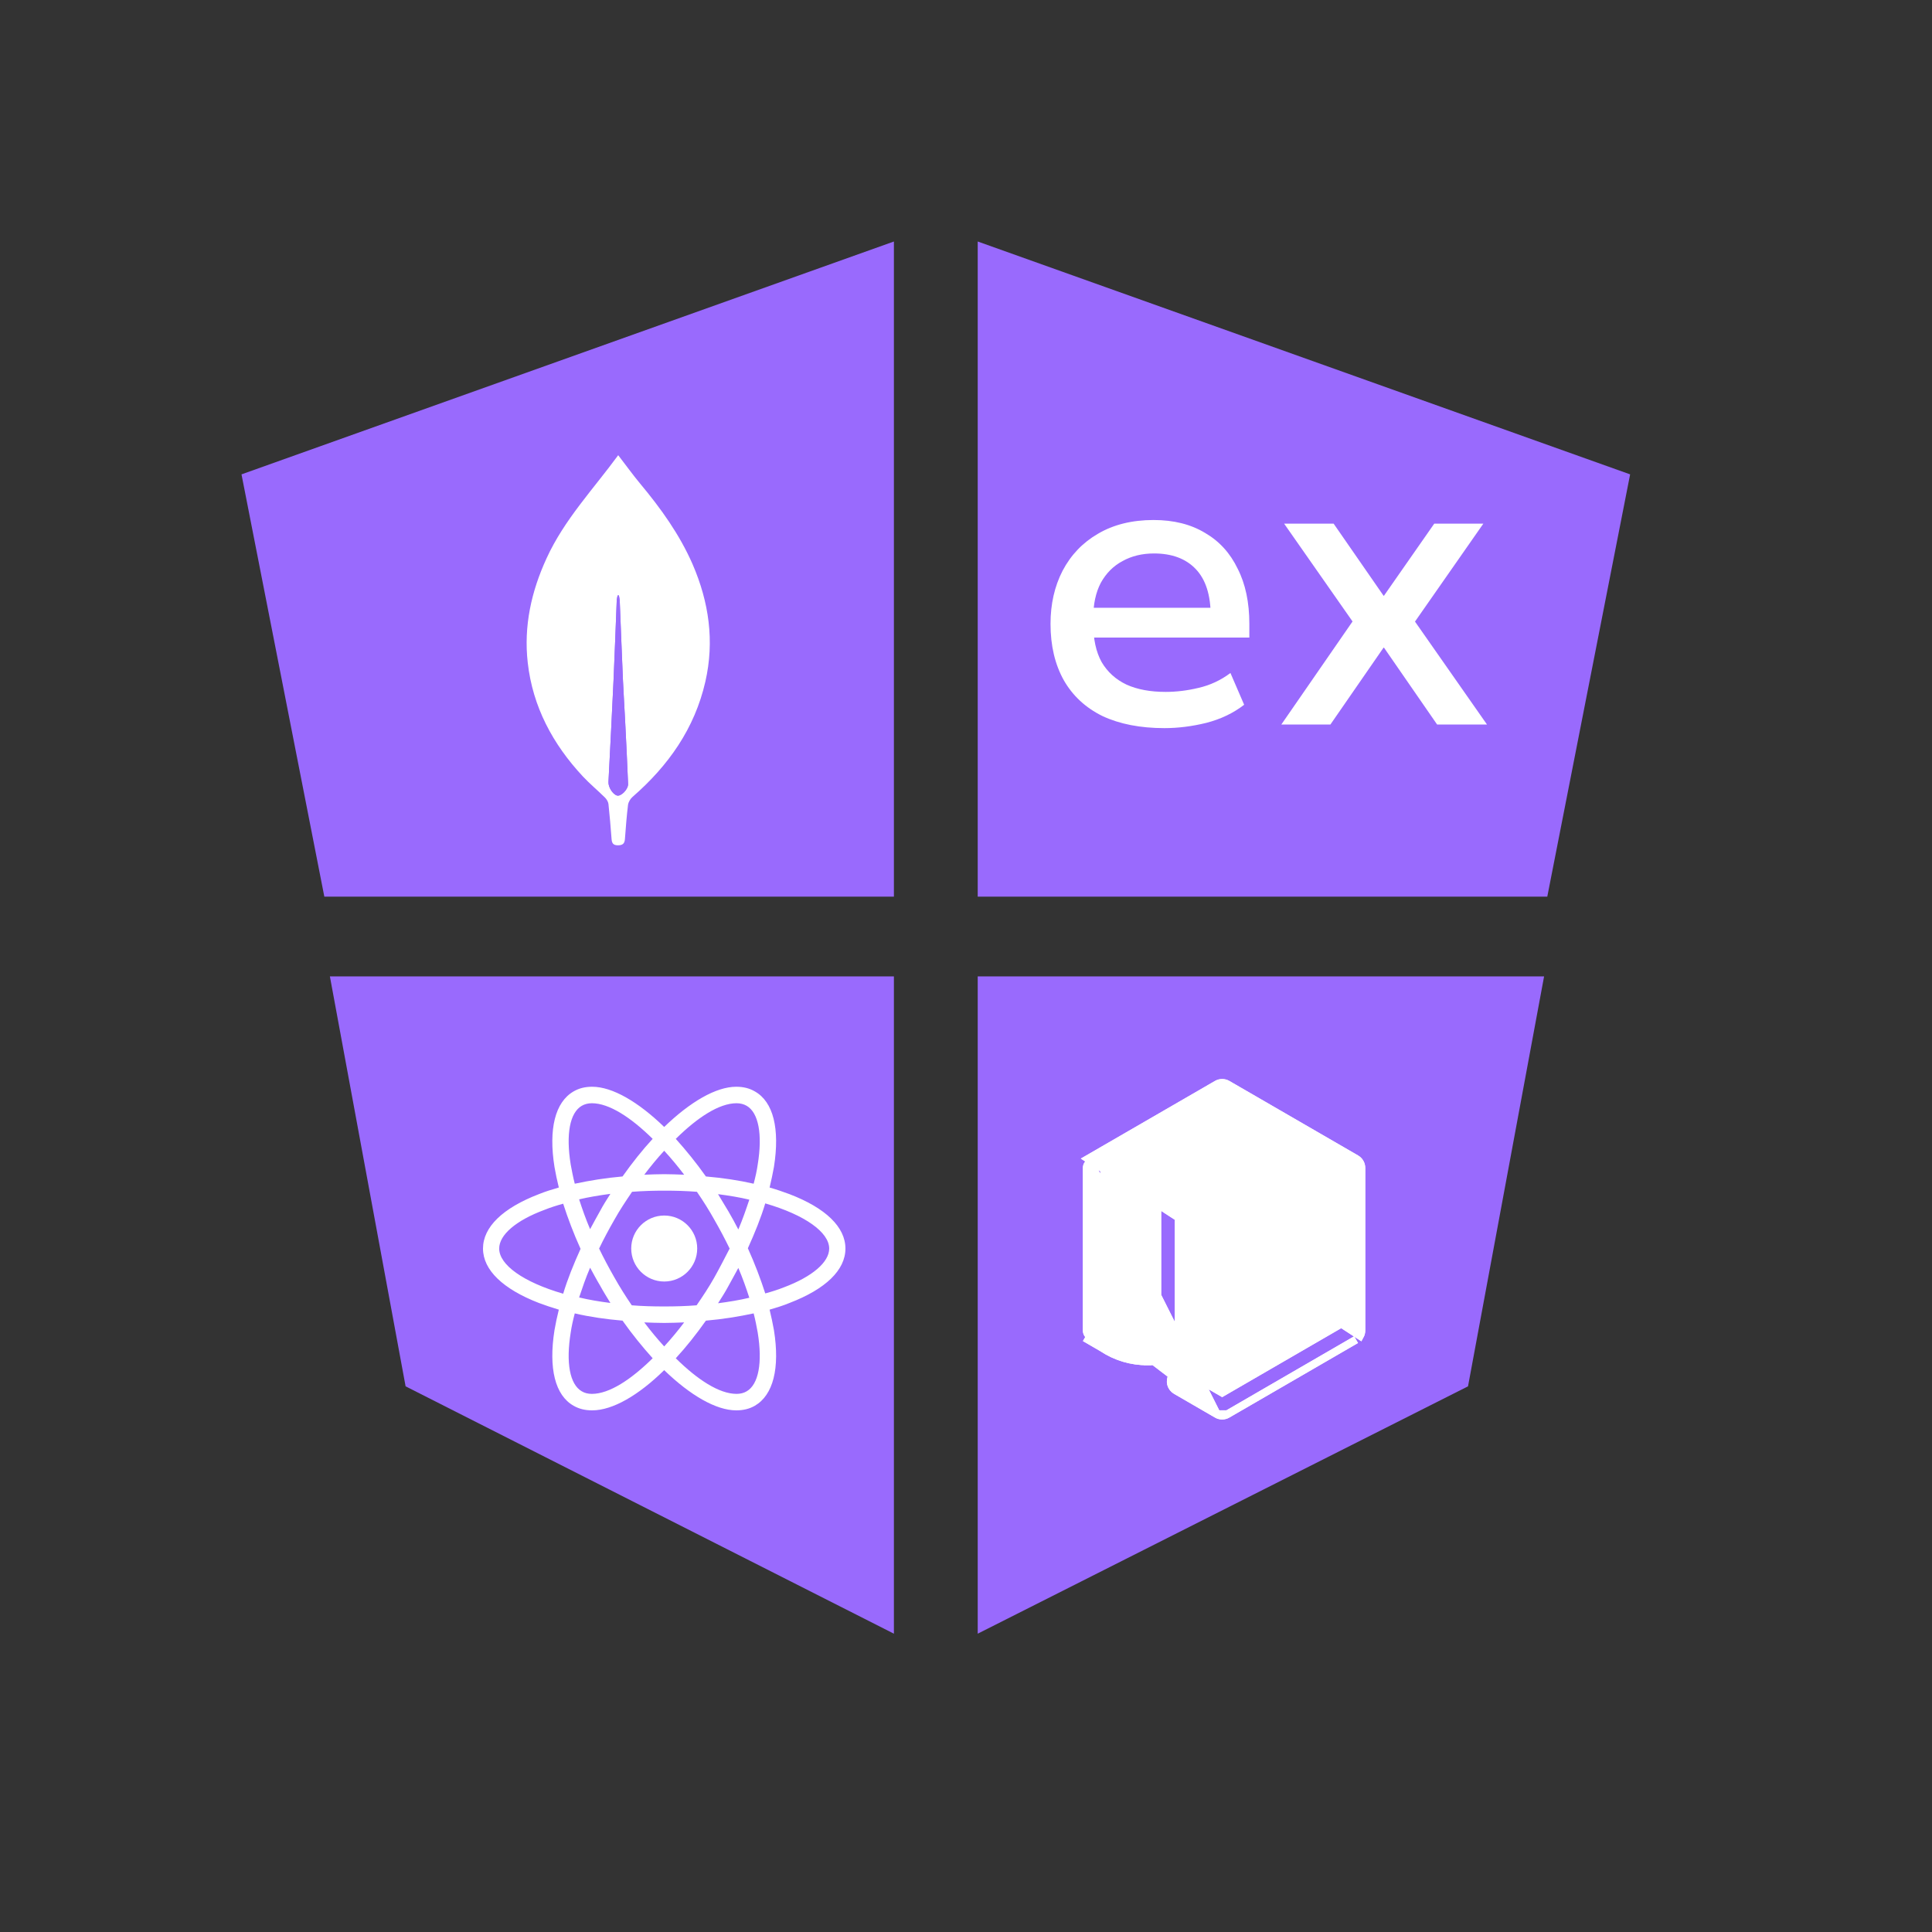 <svg width="32" height="32" viewBox="0 0 32 32" fill="none" xmlns="http://www.w3.org/2000/svg">
<rect x="0" y="0" width="32" height="32" fill="#333333" stroke="none"/>
<path d="M27 7.857C26.542 10.191 26.087 12.511 25.628 14.851H16.194V4C19.795 5.285 23.387 6.568 27 7.857Z" fill="#996AFD"/>
<path d="M19.287 12.06C18.887 12.06 18.544 11.993 18.26 11.86C17.98 11.722 17.767 11.524 17.62 11.267C17.473 11.004 17.4 10.693 17.4 10.333C17.4 10.004 17.467 9.711 17.6 9.453C17.738 9.191 17.933 8.987 18.187 8.84C18.444 8.689 18.751 8.613 19.107 8.613C19.44 8.613 19.724 8.684 19.96 8.827C20.196 8.964 20.376 9.162 20.5 9.42C20.629 9.673 20.693 9.978 20.693 10.333V10.56H17.973V10.067H20.173L20.053 10.2C20.053 9.858 19.971 9.6 19.807 9.427C19.642 9.253 19.411 9.167 19.113 9.167C18.918 9.167 18.744 9.209 18.593 9.293C18.442 9.373 18.322 9.493 18.233 9.653C18.149 9.813 18.107 10.009 18.107 10.24V10.32C18.107 10.582 18.153 10.798 18.247 10.967C18.344 11.131 18.482 11.256 18.66 11.34C18.838 11.42 19.053 11.46 19.307 11.46C19.484 11.46 19.667 11.438 19.853 11.393C20.044 11.349 20.22 11.267 20.38 11.147L20.607 11.673C20.429 11.811 20.22 11.911 19.98 11.973C19.744 12.031 19.513 12.06 19.287 12.06ZM21.223 12L22.536 10.1L22.556 10.513L21.269 8.673H22.089L22.916 9.867H22.923L23.756 8.673H24.569L23.289 10.507L23.309 10.113L24.629 12H23.803L22.923 10.727H22.916L22.036 12H21.223Z" fill="white"/>
<path d="M4 7.857C4.458 10.191 4.913 12.511 5.372 14.851H14.806V4C11.206 5.285 7.613 6.568 4 7.857Z" fill="#996AFD"/>
<path d="M5.464 16.172H14.806V27.059L6.718 22.962L5.464 16.172Z" fill="#996AFD"/>
<path d="M11.002 21.226C11.303 21.226 11.548 20.981 11.548 20.679C11.548 20.378 11.303 20.133 11.002 20.133C10.7 20.133 10.455 20.378 10.455 20.679C10.455 20.981 10.7 21.226 11.002 21.226Z" fill="white"/>
<path d="M13.077 19.779C12.972 19.74 12.862 19.702 12.747 19.669C12.775 19.553 12.799 19.438 12.819 19.328C12.919 18.695 12.809 18.249 12.502 18.077C12.411 18.024 12.31 18 12.195 18C11.86 18 11.433 18.249 11.001 18.666C10.57 18.249 10.143 18 9.808 18C9.692 18 9.592 18.024 9.501 18.077C9.194 18.254 9.084 18.7 9.184 19.328C9.203 19.438 9.227 19.553 9.256 19.669C9.141 19.702 9.031 19.736 8.925 19.779C8.326 20.009 8 20.325 8 20.68C8 21.035 8.331 21.351 8.925 21.581C9.031 21.62 9.141 21.658 9.256 21.692C9.227 21.807 9.203 21.922 9.184 22.032C9.084 22.665 9.194 23.111 9.501 23.284C9.592 23.336 9.692 23.36 9.808 23.36C10.148 23.36 10.575 23.111 11.001 22.694C11.433 23.111 11.86 23.36 12.195 23.36C12.31 23.36 12.411 23.336 12.502 23.284C12.809 23.106 12.919 22.66 12.819 22.032C12.799 21.922 12.775 21.807 12.747 21.692C12.862 21.658 12.972 21.625 13.077 21.581C13.677 21.351 14.003 21.035 14.003 20.68C14.003 20.325 13.677 20.009 13.077 19.779ZM12.368 18.316C12.564 18.431 12.632 18.786 12.55 19.29C12.536 19.39 12.512 19.496 12.483 19.606C12.234 19.549 11.97 19.51 11.692 19.486C11.529 19.256 11.361 19.05 11.193 18.863C11.548 18.513 11.908 18.273 12.2 18.273C12.262 18.273 12.32 18.288 12.368 18.316ZM11.831 21.16C11.745 21.313 11.644 21.466 11.538 21.62C11.361 21.634 11.184 21.639 11.001 21.639C10.814 21.639 10.637 21.634 10.464 21.62C10.359 21.466 10.263 21.313 10.177 21.16C10.086 21.001 9.999 20.838 9.923 20.68C9.999 20.522 10.086 20.359 10.177 20.201C10.263 20.047 10.364 19.894 10.469 19.74C10.647 19.726 10.824 19.721 11.006 19.721C11.193 19.721 11.37 19.726 11.543 19.74C11.649 19.894 11.745 20.047 11.831 20.201C11.922 20.359 12.008 20.522 12.085 20.68C12.003 20.838 11.922 20.997 11.831 21.16ZM12.229 21.001C12.301 21.169 12.358 21.332 12.411 21.495C12.248 21.534 12.075 21.562 11.893 21.586C11.951 21.495 12.013 21.399 12.066 21.299C12.123 21.198 12.176 21.097 12.229 21.001ZM11.001 22.301C10.886 22.176 10.776 22.042 10.671 21.903C10.781 21.907 10.891 21.912 11.001 21.912C11.112 21.912 11.222 21.907 11.332 21.903C11.227 22.042 11.116 22.176 11.001 22.301ZM10.11 21.581C9.927 21.558 9.755 21.529 9.592 21.49C9.645 21.332 9.702 21.164 9.774 20.997C9.827 21.093 9.879 21.193 9.937 21.289C9.995 21.395 10.052 21.486 10.11 21.581ZM9.774 20.359C9.702 20.191 9.645 20.028 9.592 19.865C9.755 19.827 9.927 19.798 10.11 19.774C10.052 19.865 9.99 19.961 9.937 20.062C9.879 20.162 9.827 20.263 9.774 20.359ZM11.001 19.06C11.116 19.184 11.227 19.319 11.332 19.457C11.222 19.453 11.112 19.448 11.001 19.448C10.891 19.448 10.781 19.453 10.671 19.457C10.776 19.319 10.886 19.184 11.001 19.06ZM12.066 20.066L11.893 19.779C12.075 19.803 12.248 19.831 12.411 19.87C12.358 20.028 12.301 20.196 12.229 20.364C12.176 20.263 12.123 20.162 12.066 20.066ZM9.453 19.29C9.371 18.786 9.438 18.431 9.635 18.316C9.683 18.288 9.74 18.273 9.803 18.273C10.09 18.273 10.45 18.508 10.81 18.863C10.642 19.045 10.474 19.256 10.311 19.486C10.033 19.51 9.769 19.553 9.52 19.606C9.491 19.496 9.472 19.39 9.453 19.29ZM8.268 20.68C8.268 20.455 8.542 20.215 9.021 20.038C9.117 19.999 9.223 19.966 9.328 19.937C9.405 20.177 9.501 20.431 9.616 20.685C9.501 20.939 9.4 21.188 9.328 21.428C8.666 21.236 8.268 20.949 8.268 20.68ZM9.635 23.044C9.438 22.929 9.371 22.574 9.453 22.07C9.467 21.97 9.491 21.864 9.52 21.754C9.769 21.812 10.033 21.85 10.311 21.874C10.474 22.104 10.642 22.31 10.81 22.497C10.455 22.847 10.095 23.087 9.803 23.087C9.74 23.087 9.683 23.073 9.635 23.044ZM12.55 22.07C12.632 22.574 12.564 22.929 12.368 23.044C12.32 23.073 12.262 23.087 12.2 23.087C11.912 23.087 11.553 22.852 11.193 22.497C11.361 22.315 11.529 22.104 11.692 21.874C11.97 21.85 12.234 21.807 12.483 21.754C12.512 21.864 12.531 21.97 12.55 22.07ZM12.982 21.323C12.886 21.361 12.78 21.395 12.675 21.423C12.598 21.184 12.502 20.93 12.387 20.675C12.502 20.421 12.603 20.172 12.675 19.932C13.336 20.124 13.734 20.412 13.734 20.68C13.734 20.905 13.456 21.145 12.982 21.323Z" fill="white"/>
<path d="M25.575 16.172H16.194V27.059L24.315 22.962L25.575 16.172Z" fill="#996AFD"/>
<path d="M20.155 23.423L20.155 23.423L19.478 23.031L19.478 23.031C19.438 23.008 19.408 22.969 19.396 22.924C19.385 22.879 19.391 22.831 19.414 22.791C19.438 22.751 19.476 22.721 19.521 22.709C19.566 22.697 19.613 22.703 19.654 22.726L19.654 22.726L20.243 23.067L22.197 21.935V19.447L20.243 18.316L18.288 19.447V21.936L18.438 22.022L18.442 22.025L18.442 22.025C18.609 22.14 18.806 22.2 19.008 22.197L19.009 22.197C19.067 22.197 19.091 22.195 19.112 22.167C19.125 22.149 19.14 22.117 19.151 22.06C19.163 22.002 19.169 21.922 19.169 21.813V19.682C19.169 19.635 19.188 19.591 19.221 19.558C19.254 19.524 19.299 19.506 19.346 19.506C19.392 19.506 19.437 19.524 19.47 19.558C19.503 19.591 19.522 19.635 19.522 19.682V21.813C19.522 21.988 19.509 22.17 19.439 22.309C19.402 22.38 19.351 22.442 19.278 22.485C19.206 22.527 19.117 22.549 19.009 22.549M20.155 23.423L18.056 19.248C18.039 19.258 18.025 19.273 18.015 19.29C18.005 19.307 18 19.326 18 19.346V22.037C18 22.057 18.005 22.076 18.015 22.093C18.025 22.11 18.039 22.124 18.056 22.134L18.024 22.189L18.024 22.189L18.258 22.325C18.48 22.473 18.742 22.551 19.009 22.549M20.155 23.423C20.181 23.439 20.212 23.447 20.243 23.447C20.274 23.447 20.304 23.439 20.331 23.423L20.331 23.423M20.155 23.423L20.331 23.423M19.009 22.549C19.01 22.549 19.01 22.549 19.01 22.549L19.009 22.485V22.549C19.009 22.549 19.009 22.549 19.009 22.549ZM20.331 23.423L22.461 22.189L20.331 23.423ZM20.155 17.96L18.024 19.193L22.526 22.125C22.541 22.098 22.549 22.068 22.549 22.037V19.346C22.549 19.315 22.541 19.284 22.526 19.258C22.511 19.231 22.488 19.209 22.461 19.193L20.331 17.96L20.331 17.96C20.304 17.944 20.274 17.936 20.243 17.936C20.212 17.936 20.181 17.944 20.155 17.96L20.155 17.96ZM18.406 22.078C18.583 22.2 18.794 22.264 19.009 22.261L18.406 22.078Z" fill="white" stroke="white" stroke-width="0.128"/>
<path d="M19.73 21.14C19.73 21.35 19.844 21.536 20.019 21.667C20.193 21.798 20.431 21.877 20.691 21.877C20.951 21.877 21.189 21.798 21.363 21.667C21.538 21.536 21.652 21.35 21.652 21.14C21.652 20.954 21.535 20.796 21.362 20.688C21.189 20.579 20.952 20.516 20.691 20.516C20.502 20.516 20.344 20.473 20.236 20.415C20.124 20.354 20.082 20.286 20.082 20.243C20.082 20.15 20.141 20.056 20.253 19.981C20.364 19.907 20.52 19.859 20.691 19.859C20.862 19.859 21.018 19.907 21.129 19.981C21.241 20.056 21.3 20.15 21.3 20.243C21.3 20.29 21.318 20.335 21.352 20.368C21.384 20.401 21.429 20.419 21.476 20.419C21.523 20.419 21.567 20.401 21.601 20.368C21.634 20.335 21.652 20.29 21.652 20.243C21.652 20.033 21.538 19.847 21.363 19.716C21.189 19.585 20.951 19.506 20.691 19.506C20.431 19.506 20.193 19.585 20.019 19.716C19.844 19.847 19.73 20.033 19.73 20.243C19.73 20.43 19.847 20.588 20.02 20.696C20.193 20.804 20.43 20.868 20.691 20.868C20.88 20.868 21.038 20.91 21.146 20.969C21.259 21.03 21.3 21.097 21.3 21.14C21.3 21.233 21.241 21.328 21.129 21.402C21.018 21.477 20.862 21.525 20.691 21.525C20.52 21.525 20.364 21.477 20.253 21.402C20.141 21.328 20.082 21.233 20.082 21.14C20.082 21.093 20.064 21.049 20.031 21.016C19.998 20.983 19.953 20.964 19.906 20.964C19.859 20.964 19.815 20.983 19.782 21.016C19.748 21.049 19.73 21.093 19.73 21.14Z" fill="white" stroke="white" stroke-width="0.128"/>
<path d="M20.155 23.423L20.155 23.423L19.478 23.031L19.478 23.031C19.438 23.008 19.408 22.969 19.396 22.924C19.385 22.879 19.391 22.831 19.414 22.791C19.438 22.751 19.476 22.721 19.521 22.709C19.566 22.697 19.613 22.703 19.654 22.726L19.654 22.726L20.243 23.067L22.197 21.935V19.447L20.243 18.316L18.288 19.447V21.936L18.438 22.022L18.442 22.025L18.442 22.025C18.609 22.14 18.806 22.2 19.008 22.197L19.009 22.197C19.067 22.197 19.091 22.195 19.112 22.167C19.125 22.149 19.14 22.117 19.151 22.06C19.163 22.002 19.169 21.922 19.169 21.813V19.682C19.169 19.635 19.188 19.591 19.221 19.558C19.254 19.524 19.299 19.506 19.346 19.506C19.392 19.506 19.437 19.524 19.47 19.558C19.503 19.591 19.522 19.635 19.522 19.682V21.813C19.522 21.988 19.509 22.17 19.439 22.309C19.402 22.38 19.351 22.442 19.278 22.485C19.206 22.527 19.117 22.549 19.009 22.549M20.155 23.423L18.056 19.248C18.039 19.258 18.025 19.273 18.015 19.29C18.005 19.307 18 19.326 18 19.346V22.037C18 22.057 18.005 22.076 18.015 22.093C18.025 22.11 18.039 22.124 18.056 22.134L18.024 22.189L18.024 22.189L18.258 22.325C18.48 22.473 18.742 22.551 19.009 22.549M20.155 23.423C20.181 23.439 20.212 23.447 20.243 23.447C20.274 23.447 20.304 23.439 20.331 23.423L20.331 23.423M20.155 23.423L20.331 23.423M19.009 22.549C19.01 22.549 19.01 22.549 19.01 22.549L19.009 22.485V22.549C19.009 22.549 19.009 22.549 19.009 22.549ZM20.331 23.423L22.461 22.189L20.331 23.423ZM20.155 17.96L18.024 19.193L22.526 22.125C22.541 22.098 22.549 22.068 22.549 22.037V19.346C22.549 19.315 22.541 19.284 22.526 19.258C22.511 19.231 22.488 19.209 22.461 19.193L20.331 17.96L20.331 17.96C20.304 17.944 20.274 17.936 20.243 17.936C20.212 17.936 20.181 17.944 20.155 17.96L20.155 17.96ZM18.406 22.078C18.583 22.2 18.794 22.264 19.009 22.261L18.406 22.078Z" fill="white" stroke="white" stroke-width="0.128"/>
<path d="M19.73 21.14C19.73 21.35 19.844 21.536 20.019 21.667C20.193 21.798 20.431 21.877 20.691 21.877C20.951 21.877 21.189 21.798 21.363 21.667C21.538 21.536 21.652 21.35 21.652 21.14C21.652 20.954 21.535 20.796 21.362 20.688C21.189 20.579 20.952 20.516 20.691 20.516C20.502 20.516 20.344 20.473 20.236 20.415C20.124 20.354 20.082 20.286 20.082 20.243C20.082 20.15 20.141 20.056 20.253 19.981C20.364 19.907 20.52 19.859 20.691 19.859C20.862 19.859 21.018 19.907 21.129 19.981C21.241 20.056 21.3 20.15 21.3 20.243C21.3 20.29 21.318 20.335 21.352 20.368C21.384 20.401 21.429 20.419 21.476 20.419C21.523 20.419 21.567 20.401 21.601 20.368C21.634 20.335 21.652 20.29 21.652 20.243C21.652 20.033 21.538 19.847 21.363 19.716C21.189 19.585 20.951 19.506 20.691 19.506C20.431 19.506 20.193 19.585 20.019 19.716C19.844 19.847 19.73 20.033 19.73 20.243C19.73 20.43 19.847 20.588 20.02 20.696C20.193 20.804 20.43 20.868 20.691 20.868C20.88 20.868 21.038 20.91 21.146 20.969C21.259 21.03 21.3 21.097 21.3 21.14C21.3 21.233 21.241 21.328 21.129 21.402C21.018 21.477 20.862 21.525 20.691 21.525C20.52 21.525 20.364 21.477 20.253 21.402C20.141 21.328 20.082 21.233 20.082 21.14C20.082 21.093 20.064 21.049 20.031 21.016C19.998 20.983 19.953 20.964 19.906 20.964C19.859 20.964 19.815 20.983 19.782 21.016C19.748 21.049 19.73 21.093 19.73 21.14Z" fill="white" stroke="white" stroke-width="0.128"/>
<g clip-path="url(#clip0_6960_75824)">
<path d="M10.239 7.54C9.825 8.105 9.345 8.608 9.053 9.247C8.799 9.799 8.673 10.372 8.741 10.975C8.823 11.706 9.156 12.326 9.654 12.86C9.769 12.983 9.9 13.091 10.02 13.21C10.048 13.238 10.074 13.28 10.078 13.317C10.099 13.508 10.114 13.7 10.129 13.891C10.134 13.959 10.15 14 10.232 14.001C10.312 14.001 10.346 13.974 10.351 13.895C10.365 13.707 10.379 13.519 10.402 13.332C10.408 13.285 10.44 13.231 10.477 13.199C11.07 12.683 11.506 12.066 11.683 11.29C11.836 10.62 11.743 9.973 11.472 9.347C11.256 8.852 10.945 8.42 10.601 8.008C10.478 7.86 10.366 7.703 10.239 7.539L10.239 7.54ZM10.228 9.864C10.236 9.864 10.243 9.863 10.251 9.863C10.256 9.895 10.264 9.927 10.265 9.959C10.283 10.395 10.299 10.83 10.318 11.266C10.328 11.49 10.343 11.713 10.354 11.937C10.372 12.286 10.389 12.635 10.403 12.985C10.407 13.075 10.284 13.197 10.219 13.177C10.146 13.154 10.074 13.036 10.078 12.953C10.107 12.392 10.136 11.831 10.162 11.269C10.182 10.83 10.197 10.39 10.215 9.95C10.216 9.921 10.224 9.893 10.229 9.864H10.228Z" fill="white"/>
<path d="M10.229 9.862C10.224 9.891 10.216 9.92 10.215 9.948C10.197 10.388 10.182 10.828 10.162 11.268C10.136 11.829 10.107 12.39 10.078 12.951C10.074 13.035 10.146 13.153 10.219 13.175C10.284 13.195 10.407 13.073 10.403 12.983C10.389 12.634 10.372 12.284 10.354 11.935C10.343 11.711 10.328 11.488 10.318 11.264C10.299 10.829 10.283 10.393 10.265 9.957C10.264 9.925 10.256 9.893 10.251 9.861C10.244 9.862 10.236 9.862 10.228 9.862H10.229Z" fill="#996AFD"/>
</g>
<defs>
<clipPath id="clip0_6960_75824">
<rect width="3.034" height="6.461" fill="white" transform="matrix(-1 0 0 1 11.757 7.539)"/>
</clipPath>
</defs>
</svg>
